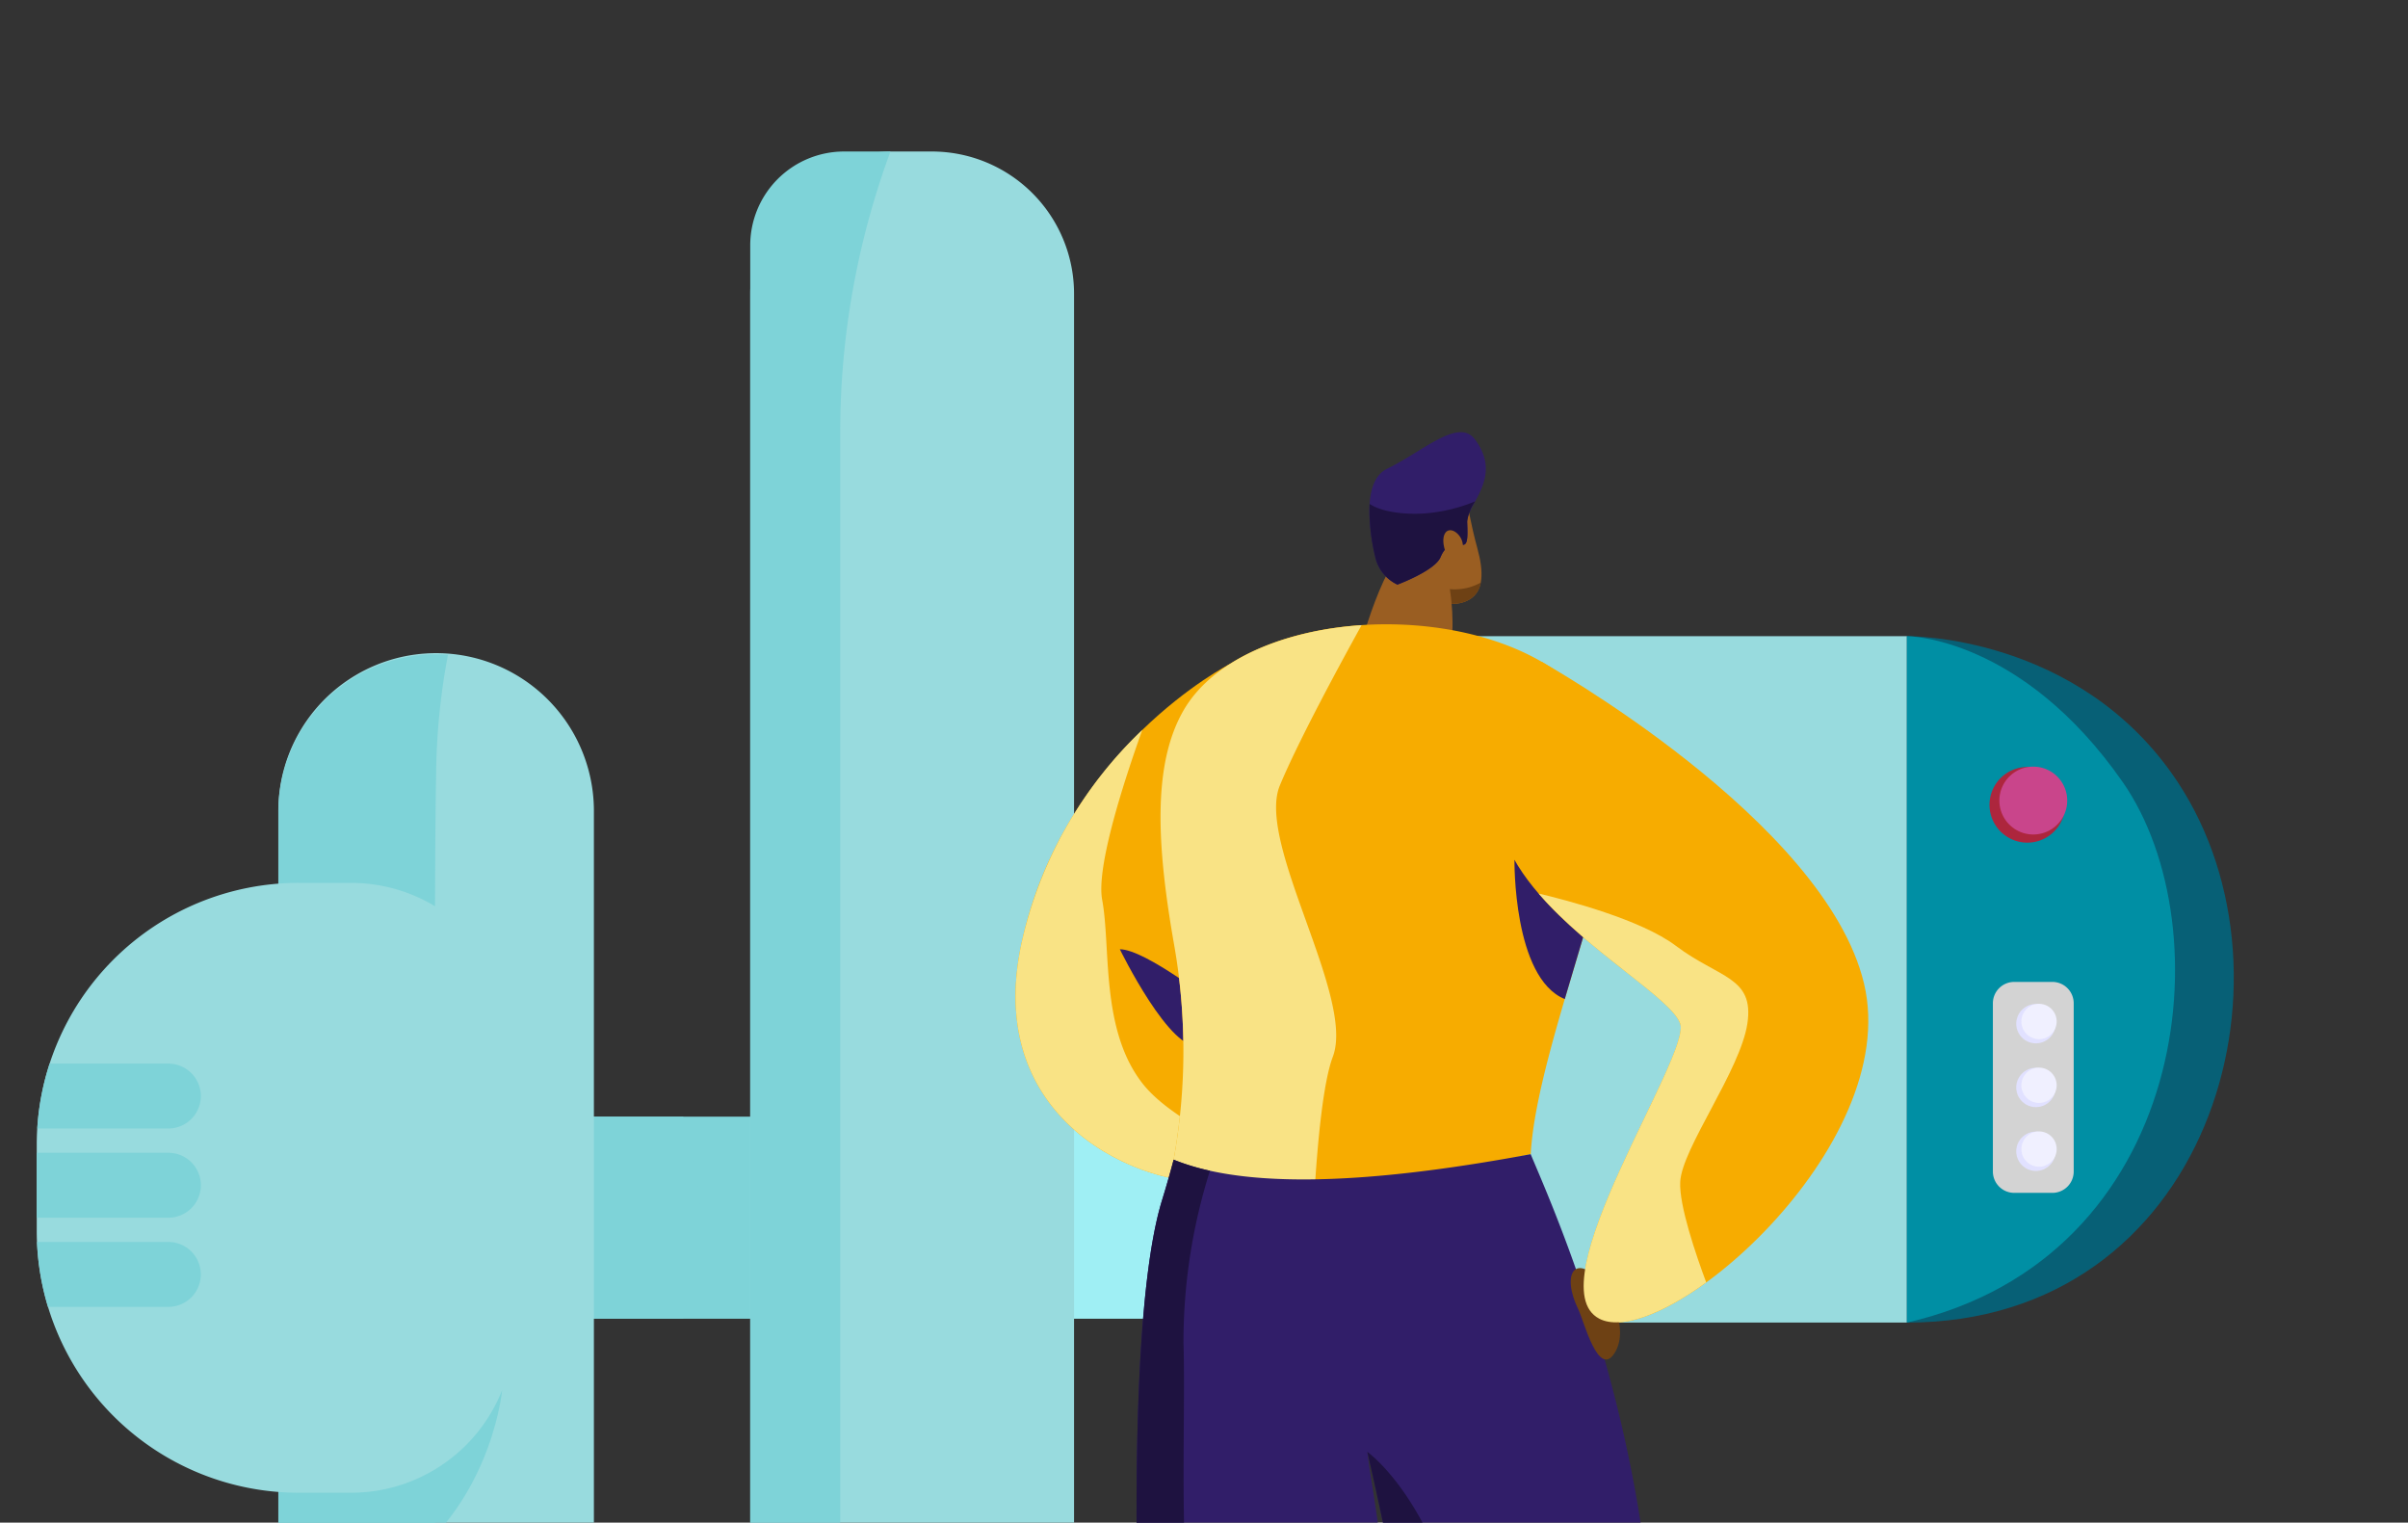 <svg xmlns="http://www.w3.org/2000/svg" xmlns:xlink="http://www.w3.org/1999/xlink" width="242" height="153" viewBox="0 0 242 153">
  <rect x="0" y="0" width="242" height="153" fill="#333333" stroke="none"/>
  <defs>
    <clipPath id="clip-path">
      <rect id="Rectangle_78" data-name="Rectangle 78" width="242" height="153" transform="translate(214 1988)" fill="#fff"/>
    </clipPath>
    <clipPath id="clip-path-2">
      <rect id="Rectangle_38" data-name="Rectangle 38" width="220.799" height="228.464" fill="none"/>
    </clipPath>
  </defs>
  <g id="Groupe_de_masques_4" data-name="Groupe de masques 4" transform="translate(-214 -1988)" clip-path="url(#clip-path)">
    <g id="Groupe_57" data-name="Groupe 57" transform="translate(217.693 2003.224)">
      <g id="Groupe_56" data-name="Groupe 56" clip-path="url(#clip-path-2)">
        <path id="Tracé_189" data-name="Tracé 189" d="M99.966,43.565s.405,2.384,1.047,4.715.653,4.25-.771,5.117c-2.453,1.493-6.743-.841-6.585-4.03s6.309-5.8,6.309-5.8" transform="translate(43.769 -8.397)" fill="#9a5e22"/>
        <path id="Tracé_190" data-name="Tracé 190" d="M93.748,51.161c1.229.841,2.347,2.17,3.872,2.561a5.364,5.364,0,0,0,3.812-.542,2.4,2.4,0,0,1-1.11,1.681c-2.368,1.44-6.432-.685-6.573-3.7" transform="translate(43.69 -9.861)" fill="#6e4114"/>
        <rect id="Rectangle_36" data-name="Rectangle 36" width="52.751" height="20.307" transform="translate(87.976 96.984)" fill="#9feff4"/>
        <rect id="Rectangle_37" data-name="Rectangle 37" width="52.75" height="20.307" transform="translate(27.997 96.984)" fill="#7ed3d8"/>
        <path id="Tracé_191" data-name="Tracé 191" d="M190.916,140.449H227.89l1.058-4.422a23.779,23.779,0,0,0,.094-10.663l-1.152-5.222H190.916Z" transform="translate(-162.919 -23.158)" fill="#7ed3d8"/>
        <path id="Tracé_192" data-name="Tracé 192" d="M103.244,129.808c1.941-1.557,2.107-6.071,1.892-9.666h16.253V140.45h-22.2c.508-4.662,1.957-8.962,4.052-10.642" transform="translate(19.338 -23.158)" fill="#8885e5"/>
        <path id="Tracé_193" data-name="Tracé 193" d="M0,60.332s17.374-.243,27.226,14.677C40.307,94.82,30.31,129.307,0,129.307Z" transform="translate(187.947 -11.629)" fill="#076076"/>
        <path id="Tracé_194" data-name="Tracé 194" d="M95.922,60.332H44.447A3.751,3.751,0,0,0,40.7,64.083v61.472a3.751,3.751,0,0,0,3.751,3.752H95.922Z" transform="translate(92.025 -11.629)" fill="#98dbde"/>
        <path id="Tracé_195" data-name="Tracé 195" d="M7.319,60.332s11.486,0,21.7,14.677,6.807,47.764-21.7,54.3Z" transform="translate(180.628 -11.629)" fill="#008fa4"/>
        <path id="Tracé_196" data-name="Tracé 196" d="M21,80.417a3.8,3.8,0,1,0,3.8-3.8,3.8,3.8,0,0,0-3.8,3.8" transform="translate(175.25 -14.768)" fill="#ad263d"/>
        <path id="Tracé_197" data-name="Tracé 197" d="M20.736,79.983a3.409,3.409,0,1,0,3.41-3.41,3.409,3.409,0,0,0-3.41,3.41" transform="translate(176.505 -14.76)" fill="#c9458b"/>
        <path id="Tracé_198" data-name="Tracé 198" d="M22.075,124.568h3.83a2.145,2.145,0,0,0,2.146-2.146V105.516a2.146,2.146,0,0,0-2.146-2.146h-3.83a2.147,2.147,0,0,0-2.147,2.146v16.905a2.146,2.146,0,0,0,2.147,2.146" transform="translate(176.66 -19.925)" fill="#d3d3d3"/>
        <path id="Tracé_199" data-name="Tracé 199" d="M22.188,108.1a1.975,1.975,0,1,0,1.975-1.975,1.975,1.975,0,0,0-1.975,1.975" transform="translate(176.749 -20.456)" fill="#e1e1ff"/>
        <path id="Tracé_200" data-name="Tracé 200" d="M22.051,107.873a1.773,1.773,0,1,0,1.773-1.773,1.773,1.773,0,0,0-1.773,1.773" transform="translate(177.402 -20.451)" fill="#f0f0ff"/>
        <path id="Tracé_201" data-name="Tracé 201" d="M22.188,116.039a1.975,1.975,0,1,0,1.975-1.975,1.975,1.975,0,0,0-1.975,1.975" transform="translate(176.749 -21.986)" fill="#e1e1ff"/>
        <path id="Tracé_202" data-name="Tracé 202" d="M22.051,115.815a1.773,1.773,0,1,0,1.773-1.773,1.772,1.772,0,0,0-1.773,1.773" transform="translate(177.402 -21.982)" fill="#f0f0ff"/>
        <path id="Tracé_203" data-name="Tracé 203" d="M22.188,123.982a1.975,1.975,0,1,0,1.975-1.975,1.975,1.975,0,0,0-1.975,1.975" transform="translate(176.749 -23.517)" fill="#e1e1ff"/>
        <path id="Tracé_204" data-name="Tracé 204" d="M22.051,123.756a1.773,1.773,0,1,0,1.773-1.773,1.773,1.773,0,0,0-1.773,1.773" transform="translate(177.402 -23.513)" fill="#f0f0ff"/>
        <path id="Tracé_205" data-name="Tracé 205" d="M144.382,220.264h32.543V14.293A14.293,14.293,0,0,0,162.632,0h-3.956a14.293,14.293,0,0,0-14.294,14.293Z" transform="translate(-72.678)" fill="#98dbde"/>
        <path id="Tracé_206" data-name="Tracé 206" d="M204.158,169.8h31.713V78.458a15.857,15.857,0,1,0-31.713,0Z" transform="translate(-179.878 -12.067)" fill="#98dbde"/>
        <path id="Tracé_207" data-name="Tracé 207" d="M222.329,78.458A15.856,15.856,0,0,1,238.186,62.6c.4,0,.8.019,1.188.048a67.511,67.511,0,0,0-1.188,12c-.26,12.373-.1,72.5-.029,95.148H222.329Z" transform="translate(-198.049 -12.067)" fill="#7ed3d8"/>
        <path id="Tracé_208" data-name="Tracé 208" d="M215.6,151.025l22.48,2.58s-.9,9.974-8.931,16.643c-3.633,3.017-7.058,3.625-13.55,3.386Z" transform="translate(-191.316 -29.111)" fill="#7ed3d8"/>
        <path id="Tracé_209" data-name="Tracé 209" d="M240.476,91.044h5.28a16.324,16.324,0,0,1,16.323,16.324V136a16.325,16.325,0,0,1-16.323,16.325h-5.28A26.318,26.318,0,0,1,214.158,126v-8.642a26.318,26.318,0,0,1,26.318-26.317" transform="translate(-214.159 -17.549)" fill="#98dbde"/>
        <path id="Tracé_210" data-name="Tracé 210" d="M269.527,116.8a3.271,3.271,0,0,1-3.261,3.262H253.09a26.2,26.2,0,0,1,1.24-6.523h11.936a3.271,3.271,0,0,1,3.261,3.261" transform="translate(-253.034 -21.885)" fill="#7ed3d8"/>
        <path id="Tracé_211" data-name="Tracé 211" d="M266.322,124.64a3.261,3.261,0,0,1,0,6.523H253.09V124.64Z" transform="translate(-253.09 -24.025)" fill="#7ed3d8"/>
        <path id="Tracé_212" data-name="Tracé 212" d="M253.09,135.741h13.2a3.261,3.261,0,0,1,0,6.523h-12.1a26.308,26.308,0,0,1-1.1-6.523" transform="translate(-253.063 -26.165)" fill="#7ed3d8"/>
        <path id="Tracé_213" data-name="Tracé 213" d="M61.3,281.059H227.98a8.2,8.2,0,0,0-8.2-8.2H69.5a8.2,8.2,0,0,0-8.2,8.2" transform="translate(-56.663 -52.595)" fill="#fff"/>
        <path id="Tracé_214" data-name="Tracé 214" d="M97.261,59.845s2.531-10.4,5.934-11.783,4.4,11.149,2.825,11.868-8.759-.086-8.759-.086" transform="translate(35.538 -9.244)" fill="#9a5e22"/>
        <path id="Tracé_215" data-name="Tracé 215" d="M92.839,271.133c-.517-1.6-2.793-3.213-2.793-3.213l.551-1.728-5.777-.388-.621,3.477a5.708,5.708,0,0,0,2.6,2.477c2.543,1.309,6.563.978,6.045-.626" transform="translate(59.945 -51.235)" fill="#ff6161"/>
        <path id="Tracé_216" data-name="Tracé 216" d="M94.655,275.245c0-3.619-6.648-6.82-6.648-6.82a4.456,4.456,0,0,1-3.683,2.335,6.33,6.33,0,0,1-2.164-.974s-3.6,3.409-2.455,4.954c1.619,2.181,15.1,1.273,14.951.5" transform="translate(61.984 -51.74)" fill="#311e69"/>
        <path id="Tracé_217" data-name="Tracé 217" d="M126.3,271.133c-.517-1.6-2.794-3.213-2.794-3.213l.551-1.728-5.777-.388-.622,3.477a5.713,5.713,0,0,0,2.6,2.477c2.542,1.309,6.562.978,6.045-.626" transform="translate(-0.528 -51.235)" fill="#ff6161"/>
        <path id="Tracé_218" data-name="Tracé 218" d="M127.075,275.245c1.146-3.924-10.61-6.82-10.61-6.82a4.457,4.457,0,0,1-3.683,2.335,6.332,6.332,0,0,1-2.163-.974s-3.6,3.409-2.455,4.954c1.619,2.181,18.693,1.255,18.911.5" transform="translate(6.513 -51.74)" fill="#311e69"/>
        <path id="Tracé_219" data-name="Tracé 219" d="M144.344,63.806s-16.635,8.5-20.9,27.951S138,116.978,143.431,115.651s.913-51.845.913-51.845" transform="translate(-24.454 -12.299)" fill="#f7ac00"/>
        <path id="Tracé_220" data-name="Tracé 220" d="M135.993,104.907s-7.1-5.6-9.68-5.6c0,0,5.153,10.57,8.083,9.682s1.6-4.086,1.6-4.086" transform="translate(-17.463 -19.143)" fill="#311e69"/>
        <path id="Tracé_221" data-name="Tracé 221" d="M124.739,93.337A42.221,42.221,0,0,1,136.855,72c-1.8,5.024-4.649,13.741-4.033,17.07.889,4.8-.178,12.969,4,18.387,2.2,2.851,6.238,4.719,9.536,7.027-.4,1.585-.932,2.573-1.631,2.743-5.43,1.328-24.25-4.441-19.986-23.894" transform="translate(-25.749 -13.879)" fill="#f9e385"/>
        <path id="Tracé_222" data-name="Tracé 222" d="M113.934,112.1c.635-11.562,10.667-33.1,8.375-40.84-4.6-15.555-36.266-16.147-43.319-3.658-3.048,5.4-2.662,13.432-.876,23.543a61.4,61.4,0,0,1-.065,21.507c9.831,7.258,19.207,2.988,35.885-.551" transform="translate(36.207 -11.345)" fill="#f7ac00"/>
        <path id="Tracé_223" data-name="Tracé 223" d="M109.964,91.166c-1.787-10.112-2.173-18.146.875-23.543,2.946-5.215,10.183-8.147,17.949-8.663-1.817,3.281-6.325,11.545-8.217,16.119-2.4,5.8,7.594,21.251,5.329,27.246-.957,2.532-1.533,8.351-1.88,14.229a19.811,19.811,0,0,1-14.121-3.882,61.4,61.4,0,0,0,.065-21.507" transform="translate(4.356 -11.365)" fill="#f9e385"/>
        <path id="Tracé_224" data-name="Tracé 224" d="M95.94,50.257h0a4.047,4.047,0,0,1-2.233-2.783c-.63-2.787-1.317-7.649,1.193-8.859,3.575-1.722,7.161-5.159,8.818-2.965,2.9,3.842-.844,6.573-.772,8.289s.05,2.463-.575,2.292-1.535-.092-2.1,1.27-4.335,2.756-4.335,2.756" transform="translate(40.808 -6.735)" fill="#311e69"/>
        <path id="Tracé_225" data-name="Tracé 225" d="M100.028,44.761a16.57,16.57,0,0,0,5.045-1.21,4.686,4.686,0,0,0-.807,2.048c.071,1.715.05,2.462-.575,2.291s-1.535-.092-2.1,1.27-4.335,2.756-4.335,2.756a4.045,4.045,0,0,1-2.233-2.783,19.822,19.822,0,0,1-.561-5.327c1.094.749,3.326,1.113,5.563.955" transform="translate(39.488 -8.395)" fill="#1e1240"/>
        <path id="Tracé_226" data-name="Tracé 226" d="M97.925,49A1.754,1.754,0,0,0,97.1,47.27c-1-.536-1.55.743-.727,2.474S97.988,50.9,97.925,49" transform="translate(45.387 -9.088)" fill="#9a5e22"/>
        <path id="Tracé_227" data-name="Tracé 227" d="M79.173,88.173l8.381,2.582c-.981,3.647-2.193,7.566-3.323,11.412-5.22-2.134-5.057-13.994-5.057-13.994" transform="translate(69.334 -16.996)" fill="#311e69"/>
        <path id="Tracé_228" data-name="Tracé 228" d="M110.687,124.815c-13.68,2.548-27.744,3.887-35.884.551-.34,1.288-.722,2.636-1.162,4.064-3.332,10.8-2.662,38.827-2.109,52.356.136,3.318,1.037,35.11,1.473,50.581a8.918,8.918,0,0,0,8.889,8.661l.214,0a8.912,8.912,0,0,0,8.759-7.145,354.749,354.749,0,0,0,5.624-38.193c1.783-20.463-1.74-36.523-2.222-40.967,0,0,5.463,23.383,5.463,31.977,0,14.2,1.353,33.408.609,44a9.342,9.342,0,0,0,8.312,9.983l.252.024a9.35,9.35,0,0,0,9.688-6.251c3.163-9.149,7.694-29.56,3.992-66.009-2.243-22.071-10.218-39.56-11.9-43.632" transform="translate(39.453 -24.059)" fill="#311e69"/>
        <path id="Tracé_229" data-name="Tracé 229" d="M49.467,63.505S77.981,79.421,81.89,95.863s-20.119,37.04-26.6,33.669,9.228-26.451,8.128-29.649S49.291,90.1,45.916,81.689c-1.94-4.835,3.551-18.184,3.551-18.184" transform="translate(101.751 -12.241)" fill="#f7ac00"/>
        <path id="Tracé_230" data-name="Tracé 230" d="M79.786,140.769s2.691,4.069,1.049,6.732-3.121-3.257-3.654-4.337c-1.788-3.623-.3-5.957,2.6-2.4" transform="translate(77.754 -26.793)" fill="#6e4114"/>
        <path id="Tracé_231" data-name="Tracé 231" d="M167.238,9.437A9.436,9.436,0,0,1,176.675,0h4.655a81.41,81.41,0,0,0-5.049,28.205V220.264h-9.043Z" transform="translate(-95.534 0)" fill="#7ed3d8"/>
        <path id="Tracé_232" data-name="Tracé 232" d="M81.423,105.434c-.71,4.708-6.573,12.531-6.75,15.9-.125,2.363,1.581,7.341,2.614,10.111-4.41,3.207-8.565,4.78-10.742,3.648-6.484-3.369,9.228-26.451,8.128-29.648-.866-2.516-9.109-7.13-14.23-13.079,2.844.673,10.3,2.62,13.785,5.25,4.353,3.286,7.905,3.109,7.195,7.817" transform="translate(90.493 -17.804)" fill="#f9e385"/>
        <path id="Tracé_233" data-name="Tracé 233" d="M109.1,129.562c.441-1.428.823-2.775,1.162-4.064a22.481,22.481,0,0,0,3.65,1.111,57.074,57.074,0,0,0-2.66,17.277c.355,11.9-1.535,34.819,5.361,45.833a87.561,87.561,0,0,0,14.192,16.9c-1.4,11.285-3.221,21.188-4.479,27.4a8.909,8.909,0,0,1-8.759,7.144h-.214a8.919,8.919,0,0,1-8.889-8.66c-.436-15.471-1.337-47.264-1.473-50.582-.554-13.528-1.222-41.56,2.109-52.356" transform="translate(3.993 -24.19)" fill="#1e1240"/>
        <path id="Tracé_234" data-name="Tracé 234" d="M82.392,184.294c2.314,14.481,7.147,32.417,18.559,33.585A101.813,101.813,0,0,1,96.293,241.6a9.349,9.349,0,0,1-9.688,6.251l-.252-.024a9.342,9.342,0,0,1-8.312-9.983c.744-10.592-.609-29.8-.609-44,0-8.594-5.463-31.977-5.463-31.977s7.7,5.374,10.422,22.428" transform="translate(61.75 -31.2)" fill="#1e1240"/>
      </g>
    </g>
  </g>
</svg>
